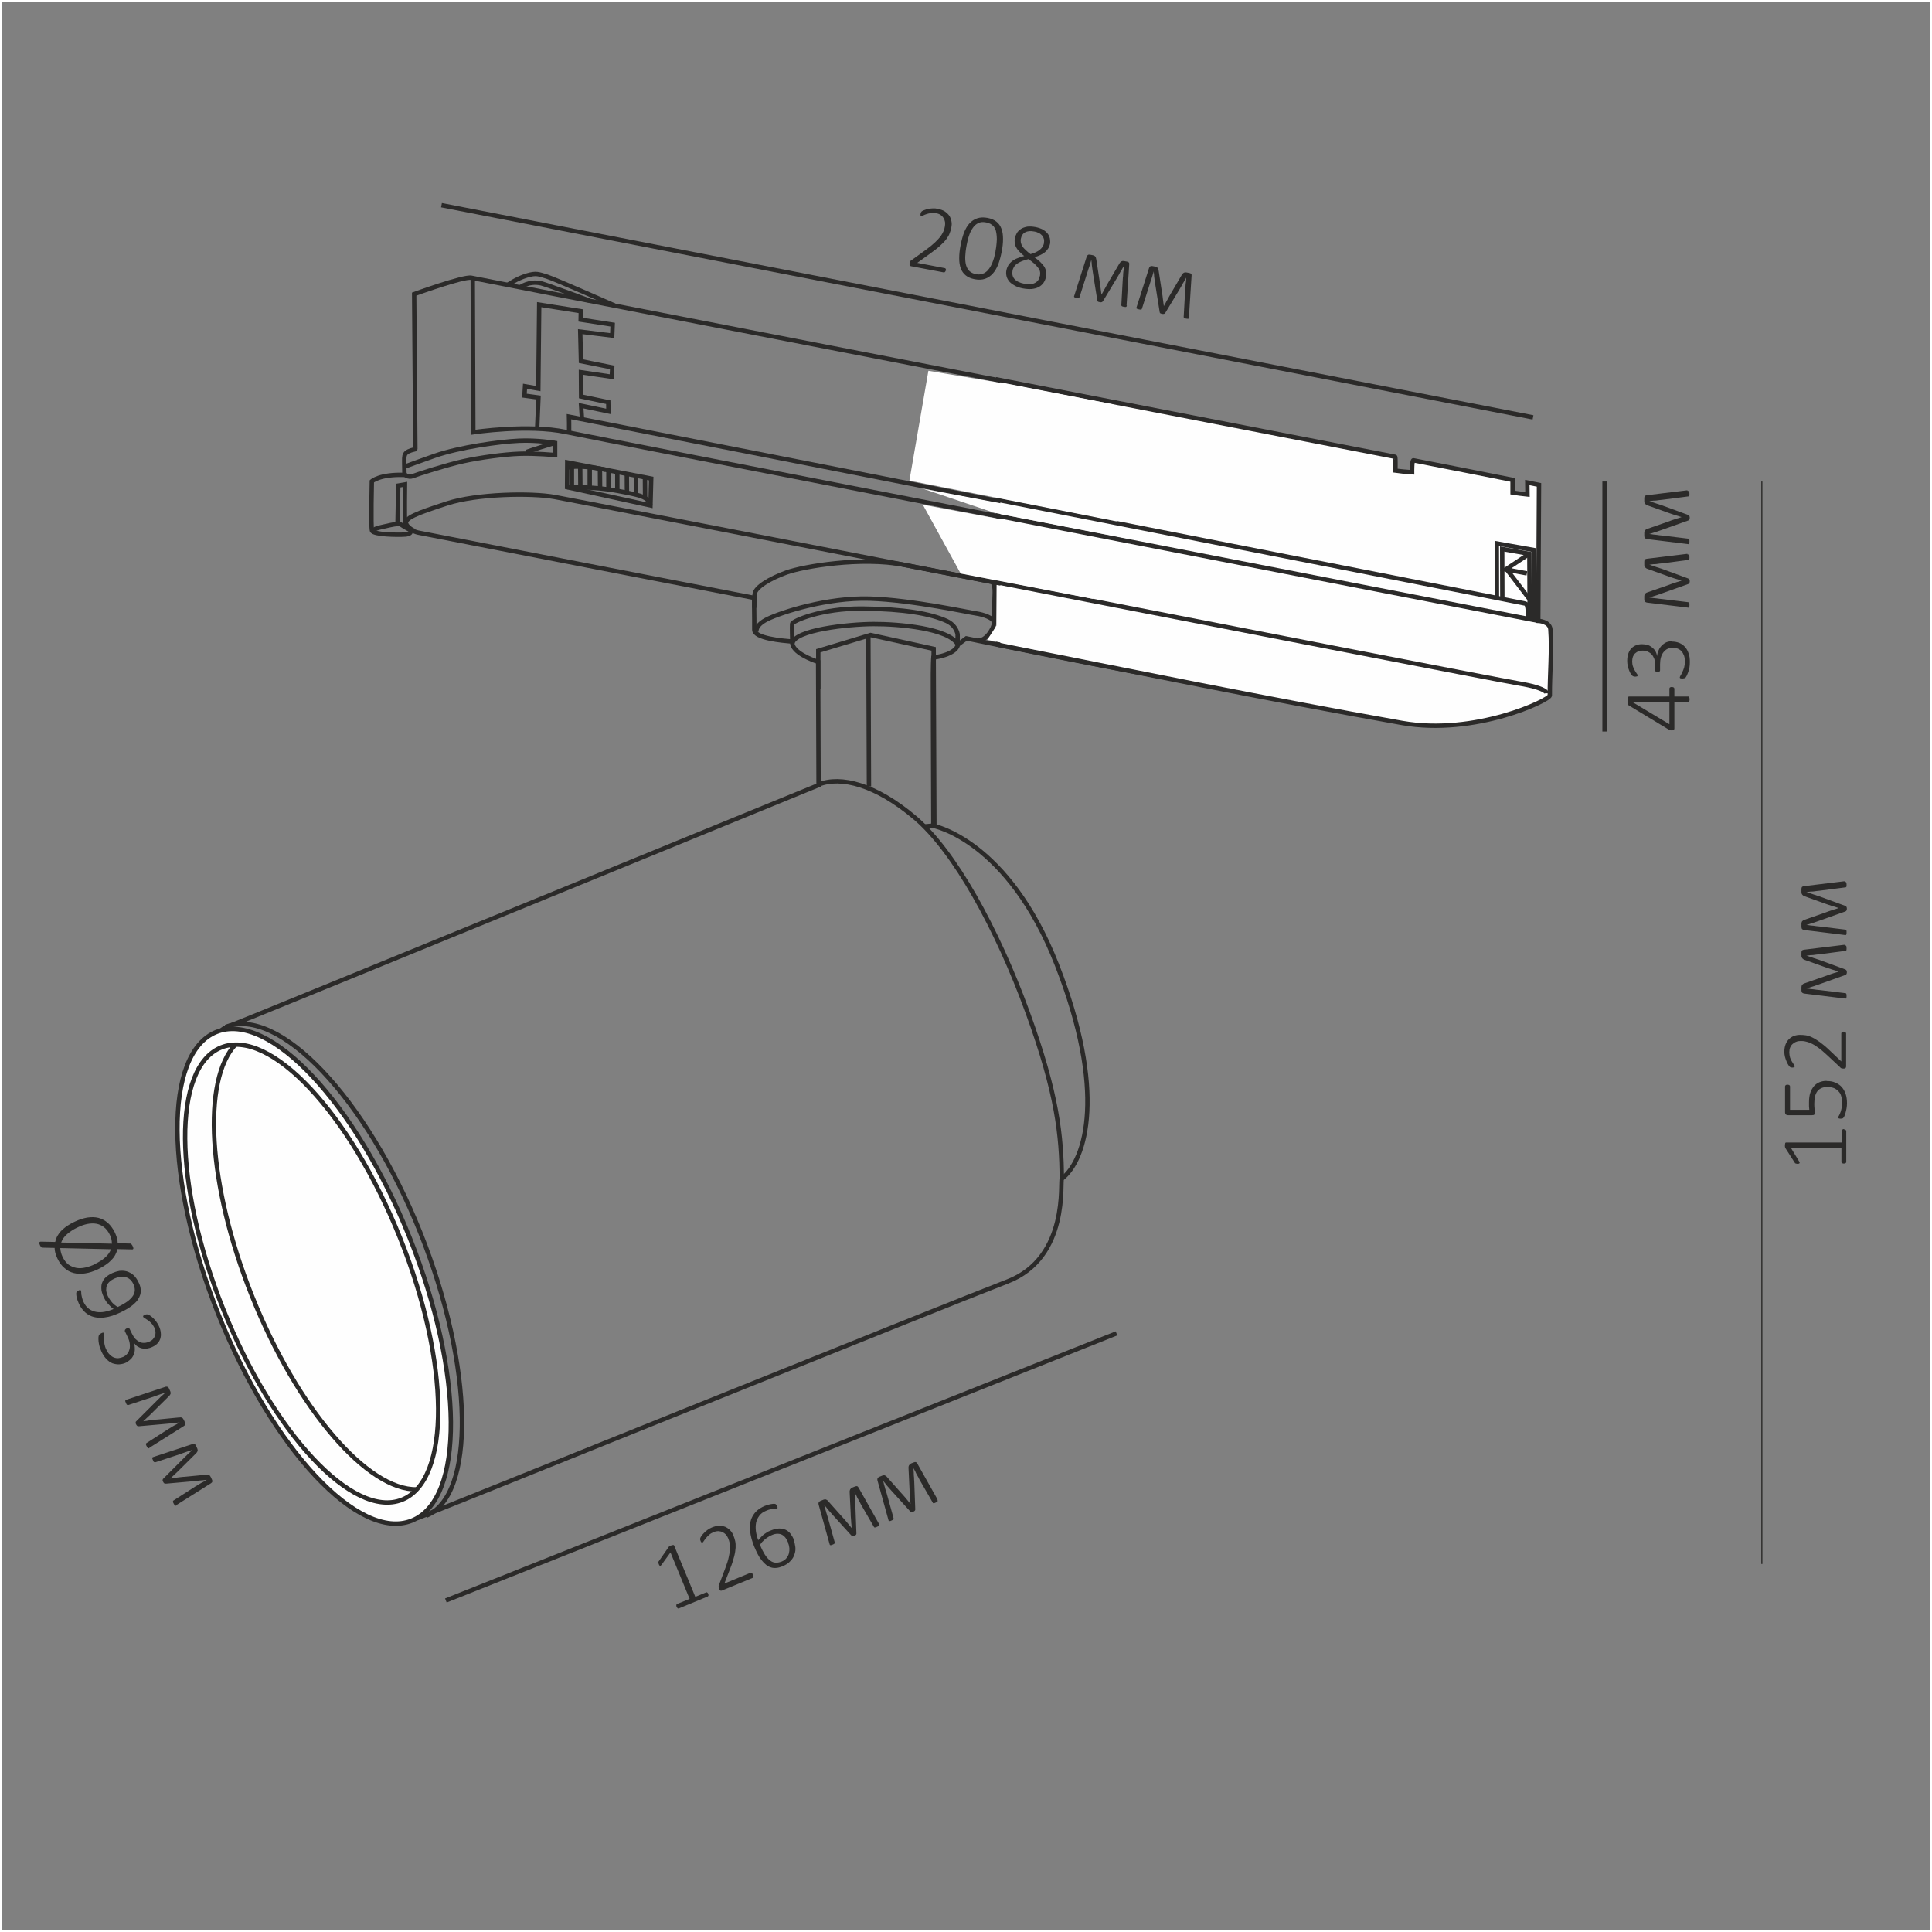 <?xml version="1.0" encoding="UTF-8"?>
<!DOCTYPE svg PUBLIC "-//W3C//DTD SVG 1.1//EN" "http://www.w3.org/Graphics/SVG/1.1/DTD/svg11.dtd">
<!-- Creator: CorelDRAW X6 -->
<svg xmlns="http://www.w3.org/2000/svg" xml:space="preserve" width="132.292mm" height="132.292mm" version="1.1" style="shape-rendering:geometricPrecision; text-rendering:geometricPrecision; image-rendering:optimizeQuality; fill-rule:evenodd; clip-rule:evenodd"
viewBox="0 0 13229 13229"
 xmlns:xlink="http://www.w3.org/1999/xlink">
 <rect x="0" y="0" width="13229" height="13229" fill="#808080" stroke="none"/>
 <defs>
  <style type="text/css">
   <![CDATA[
    .str2 {stroke:#2B2A29;stroke-width:7.62}
    .str0 {stroke:white;stroke-width:23.81}
    .str1 {stroke:#2B2A29;stroke-width:30}
    .fil0 {fill:none}
    .fil1 {fill:none;fill-rule:nonzero}
    .fil3 {fill:#FEFEFE}
    .fil2 {fill:#2B2A29;fill-rule:nonzero}
   ]]>
  </style>
 </defs>
 <g id="Слой_x0020_1">
  <rect class="fil0 str0" width="13229" height="13229"/>
  <line class="fil1 str1" x1="3023" y1="1405" x2="10497" y2= "2858" />
  <path class="fil2" d="M6476 1850c0,3 -1,5 -2,7 -1,2 -2,4 -4,5 -1,2 -3,3 -4,3 -1,0 -3,1 -5,0l-222 -42c-2,0 -4,-1 -5,-2 -2,-1 -3,-2 -4,-3 -1,-2 -1,-4 -2,-6 0,-2 0,-5 0,-8 1,-3 1,-5 2,-8 0,-2 1,-4 2,-5 0,-2 2,-3 3,-5 2,-2 3,-3 6,-4l101 -73c25,-18 45,-35 61,-50 16,-15 28,-29 38,-41 9,-13 15,-25 20,-36 5,-11 7,-22 9,-32 2,-10 2,-20 1,-30 -2,-10 -5,-19 -10,-27 -5,-8 -11,-15 -20,-21 -8,-6 -19,-10 -31,-12 -13,-2 -25,-3 -36,-1 -12,2 -22,4 -30,7 -9,3 -16,6 -22,9 -6,3 -10,4 -13,4 -1,0 -2,-1 -4,-2 -1,-1 -2,-2 -2,-3 0,-1 -1,-3 0,-5 0,-3 0,-5 1,-7 0,-3 1,-5 2,-6 0,-2 1,-3 2,-4 1,-1 2,-2 3,-4 1,-1 3,-3 6,-4 3,-2 8,-4 14,-6 7,-3 14,-5 24,-7 9,-2 20,-4 31,-4 12,-1 23,0 35,3 19,4 35,9 49,18 13,9 23,19 31,30 7,12 12,24 14,38 3,13 2,27 -1,42 -2,13 -6,26 -11,38 -4,13 -12,26 -22,40 -10,14 -24,29 -42,45 -17,16 -40,34 -68,54l-90 65 188 36c2,0 3,1 4,2 2,1 3,2 3,4 1,2 1,4 2,6 0,2 0,5 -1,7zm382 -123c-6,31 -14,59 -23,84 -10,24 -22,46 -37,62 -15,17 -33,29 -53,36 -20,7 -44,8 -71,3 -25,-5 -45,-13 -61,-26 -15,-12 -27,-28 -34,-48 -8,-20 -11,-43 -11,-70 0,-27 3,-57 10,-92 6,-31 14,-59 23,-84 10,-24 22,-46 37,-62 15,-16 32,-28 53,-35 21,-7 44,-8 71,-3 25,5 45,13 61,26 15,12 27,28 34,48 8,20 11,43 11,71 0,27 -3,57 -10,92zm-42 -5c4,-21 7,-40 8,-57 2,-17 2,-33 1,-47 -1,-14 -3,-26 -6,-38 -3,-11 -8,-20 -14,-28 -7,-8 -14,-14 -23,-19 -9,-5 -19,-8 -30,-10 -21,-4 -39,-3 -54,5 -15,7 -27,18 -37,33 -11,15 -19,32 -26,53 -7,20 -12,42 -16,64 -6,31 -9,58 -10,82 0,24 2,44 7,59 5,16 13,29 24,39 11,9 25,16 42,19 14,3 26,3 38,0 11,-3 22,-7 30,-14 9,-6 17,-15 24,-25 7,-10 13,-21 19,-34 5,-13 10,-26 14,-40 3,-14 7,-29 10,-44zm347 170c-3,17 -9,32 -18,45 -9,12 -20,22 -34,29 -13,7 -29,11 -47,13 -18,1 -38,0 -59,-4 -20,-4 -38,-9 -53,-17 -15,-8 -28,-17 -38,-27 -10,-11 -17,-23 -21,-36 -4,-14 -5,-29 -2,-44 3,-14 8,-26 14,-36 7,-10 15,-19 25,-27 11,-8 23,-15 37,-20 14,-5 29,-11 46,-15 -12,-10 -23,-19 -32,-29 -9,-9 -17,-19 -22,-29 -6,-10 -9,-21 -11,-31 -1,-10 -1,-21 1,-32 3,-14 8,-26 14,-37 7,-11 17,-20 29,-28 11,-7 26,-12 42,-15 17,-2 35,-1 57,3 20,4 36,10 50,17 13,8 24,17 32,27 8,10 13,22 16,34 2,12 3,24 1,36 -2,11 -6,22 -12,31 -6,10 -13,18 -22,26 -9,8 -20,14 -32,20 -12,6 -26,11 -41,15 15,11 28,22 39,32 11,10 20,21 27,31 7,10 11,21 13,32 3,11 2,23 0,35zm-15 -228c2,-10 2,-19 0,-27 -2,-8 -6,-17 -12,-24 -6,-6 -13,-13 -22,-17 -9,-5 -20,-9 -33,-11 -25,-5 -46,-3 -62,6 -16,9 -25,24 -29,44 -2,9 -1,18 0,26 2,8 5,17 11,26 5,8 12,16 22,25 9,9 20,18 33,28 27,-7 48,-17 64,-30 16,-13 25,-28 29,-46zm-27 225c2,-10 2,-21 0,-30 -2,-9 -7,-19 -14,-27 -7,-9 -15,-18 -26,-28 -11,-10 -24,-19 -39,-30 -16,4 -31,9 -44,14 -13,5 -24,11 -33,17 -9,6 -16,13 -21,21 -5,8 -9,17 -11,28 -4,22 0,42 14,57 13,15 36,26 67,32 31,6 55,4 73,-6 18,-9 29,-25 33,-47zm595 203c-1,5 -2,8 -5,9 -2,2 -7,1 -15,0 -4,-1 -6,-1 -9,-2 -2,-1 -4,-2 -6,-3 -1,-1 -2,-2 -2,-3 0,-1 -1,-2 -1,-3l10 -179c0,-6 1,-13 2,-20 0,-7 1,-14 1,-21 1,-7 1,-14 3,-21 1,-7 1,-14 1,-21l1 -7c-4,6 -7,12 -11,18 -3,7 -7,13 -11,19 -4,7 -8,13 -11,20 -4,7 -8,13 -11,19l-99 164c-1,2 -3,4 -4,5 -2,1 -2,2 -5,3 -1,0 -3,1 -6,1 -2,0 -5,0 -8,-1 -3,-1 -6,-1 -8,-2 -2,0 -4,-1 -5,-3 -1,-1 -2,-2 -3,-4 0,-2 -1,-4 -1,-7l-30 -188c-1,-7 -2,-14 -3,-21 -1,-8 -2,-15 -3,-22 -1,-8 -2,-15 -2,-23 -1,-8 -2,-15 -2,-21l-2 7c-2,6 -4,13 -6,20 -2,7 -4,13 -6,20 -2,7 -5,13 -7,20 -2,7 -4,13 -6,19l-53 167c-1,3 -2,4 -2,6 -1,1 -2,2 -5,3 -2,1 -4,1 -6,1 -3,0 -6,-1 -10,-2 -5,-1 -7,-1 -10,-2 -2,-1 -4,-2 -5,-3 -1,-2 -1,-3 -1,-4 0,-1 1,-3 2,-6l85 -267c2,-5 5,-9 8,-11 4,-3 9,-3 15,-2l16 3c5,1 9,2 12,4 3,1 6,3 8,6 2,2 3,5 4,8 1,4 2,8 3,13l22 144c1,8 3,17 4,25 1,8 2,17 3,25 1,8 2,16 3,23 1,8 2,15 3,22l1 0c3,-6 7,-14 11,-20 3,-7 8,-15 12,-22 4,-7 8,-15 12,-22 4,-7 8,-14 12,-21l74 -126c2,-4 5,-7 7,-10 3,-3 5,-4 7,-6 3,-1 6,-2 9,-3 3,0 7,0 12,1l16 3c7,1 11,3 14,6 3,3 4,8 3,14l-18 280zm427 81c-1,5 -2,8 -5,9 -2,2 -7,1 -15,0 -4,-1 -6,-1 -9,-2 -3,-1 -4,-2 -6,-3 -1,-1 -2,-2 -2,-3 -1,-1 -1,-2 -1,-4l10 -179c0,-6 1,-13 2,-20 0,-7 1,-14 1,-21 1,-7 1,-14 3,-21 1,-7 1,-14 1,-21l1 -7c-4,6 -7,12 -11,18 -3,7 -7,13 -11,19 -4,7 -8,13 -11,20 -4,7 -8,13 -11,19l-99 164c-1,2 -3,4 -4,5 -2,1 -2,2 -5,3 -1,0 -3,1 -6,1 -2,0 -5,0 -8,-1 -3,-1 -6,-1 -8,-2 -2,0 -4,-1 -5,-3 -1,-1 -2,-3 -3,-4 0,-2 -1,-4 -1,-7l-30 -188c-1,-7 -2,-14 -3,-21 -1,-8 -2,-15 -3,-22 -1,-8 -2,-15 -2,-23 -1,-8 -2,-15 -2,-21l-2 7c-2,6 -4,13 -6,20 -2,7 -4,13 -6,20 -2,7 -5,13 -7,20 -2,7 -4,13 -6,19l-53 167c-1,3 -2,4 -2,6 -1,1 -2,2 -5,2 -2,1 -4,1 -6,1 -3,-1 -6,-1 -10,-2 -5,-1 -7,-1 -10,-3 -2,-1 -4,-2 -5,-3 -1,-2 -1,-3 -1,-4 0,-1 1,-3 2,-6l85 -267c2,-5 5,-9 8,-11 4,-3 9,-3 15,-2l16 3c5,1 9,2 12,4 3,1 6,3 8,6 2,2 3,5 4,8 1,4 2,8 3,13l22 144c1,8 3,17 4,25 1,8 2,17 3,25 1,8 2,16 3,23 1,8 2,15 3,22l1 0c3,-6 7,-14 11,-20 3,-7 8,-15 12,-22 4,-7 8,-15 12,-22 4,-7 8,-14 12,-21l74 -126c2,-4 5,-7 7,-10 3,-3 5,-4 7,-6 3,-1 6,-2 9,-3 3,0 7,0 12,1l16 3c7,1 11,3 14,6 3,3 4,7 3,14l-18 280z"/>
  <path class="fil1 str1" d="M2844 3072l-8 -1058c0,0 340,-124 392,-112 38,9 3080,599 4697,913 4,2 2,95 2,95 10,2 96,10 114,11 0,0 -1,-84 9,-82 289,56 528,104 679,134 0,0 0,87 0,87 10,2 82,11 102,13 0,0 -1,-82 -1,-82 52,10 80,16 80,16l-5 931c0,0 79,4 83,59 11,141 -5,307 -4,452 0,32 -511,277 -1013,188 -501,-89 -1354,-266 -1354,-266l-58 43c0,0 -2,64 -168,89 0,0 -4,41 -3,219 1,178 3,933 3,933 0,0 511,95 847,954 336,859 203,1330 33,1462 -15,13 54,540 -373,704 -427,164 -3874,1557 -4032,1617 -158,60 -78,-625 -350,-1483 -272,-858 -1227,-1771 -971,-1873 261,-104 4060,-1660 4060,-1660l-3 -844c0,0 -142,-44 -172,-109 -4,-10 -6,-20 -5,-30 -68,-6 -260,-22 -260,-81 0,-36 0,-110 -1,-161 0,-3 0,-7 0,-10 0,-27 0,-47 0,-47 0,0 -2264,-439 -2300,-447 -36,-8 -52,-24 -52,-24 0,0 17,33 -37,37 -53,4 -220,1 -228,-27 -8,-28 -1,-337 -1,-337 0,0 53,-50 224,-44 0,0 -2,-26 -2,-75 0,-65 -7,-81 75,-101z"/>
  <path class="fil1 str1" d="M3237 1901l4 1059c0,0 372,-57 634,-2 262,55 5030,979 5030,979"/>
  <path class="fil1 str1" d="M3897 2960c1,-27 -1,-107 -1,-107 0,0 4899,962 4921,967 22,6 16,91 16,91l-2 11"/>
  <path class="fil1 str1" d="M2769 3196c0,0 138,-51 208,-75 170,-59 443,-97 576,-103 124,-6 248,15 248,15l0 83c0,0 -136,-13 -244,-9 -109,4 -270,26 -384,51 -113,25 -314,89 -346,102 -33,13 -56,-12 -56,-12"/>
  <path class="fil1 str1" d="M3801 3032c-167,51 -197,63 -197,63"/>
  <path class="fil1 str1" d="M2572 3644c-24,-14 -13,-23 45,-36 40,-9 80,-19 105,-20 11,-1 19,0 24,4 16,12 70,41 70,41"/>
  <path class="fil1 str1" d="M2734 3588l-12 0 5 -263 46 -8c0,0 -3,240 1,258 4,18 37,52 64,60"/>
  <path class="fil1 str1" d="M8964 4434c0,0 -2,-36 -190,-67 -188,-31 -4815,-935 -4976,-964 -161,-29 -535,-22 -737,44 -202,66 -303,101 -277,146"/>
  <path class="fil1 str1" d="M5165 4162c0,-63 1,-87 3,-97 6,-44 101,-103 217,-145 117,-42 512,-109 804,-53 292,57 568,110 597,116 29,6 26,66 24,111 -2,46 -3,137 -3,170 0,34 -56,131 -113,120"/>
  <path class="fil1 str1" d="M5181 4330c0,0 -19,-46 76,-92 95,-46 408,-148 699,-139 291,9 690,97 731,102 42,6 119,29 120,64"/>
  <path class="fil1 str1" d="M5425 4389c0,0 -3,-100 -1,-118 2,-18 199,-107 483,-104 284,3 462,34 575,85 48,22 69,61 75,90 0,0 1,69 1,69"/>
  <path class="fil1 str1" d="M6558 4412c-62,-110 -404,-140 -578,-139 -174,1 -539,40 -554,132"/>
  <polyline class="fil1 str1" points="5603,4720 5603,4456 5961,4348 6393,4443 6398,5653 "/>
  <line class="fil1 str1" x1="5950" y1="5385" x2="5946" y2= "4348" />
  <path class="fil1 str1" d="M5605 5372c152,-61 391,-1 661,228 270,229 561,759 769,1328 208,570 232,851 236,1140"/>
  <line class="fil1 str1" x1="6330" y1="5659" x2="6390" y2= "5653" />
  <polyline class="fil1 str1" points="3678,2936 3687,2722 3591,2709 3595,2645 3686,2661 3692,2086 3977,2131 3976,2189 4195,2223 4192,2298 3973,2271 3978,2473 4192,2516 4189,2580 3978,2549 3979,2715 4165,2754 4166,2817 3979,2778 3985,2870 "/>
  <path class="fil1 str1" d="M3478 1950c0,0 61,-43 128,-63 67,-20 81,-10 139,7 57,18 463,198 463,198"/>
  <path class="fil1 str1" d="M4038 2059c0,0 -297,-111 -333,-119 -36,-8 -85,-9 -143,26"/>
  <polygon class="fil1 str1" points="3883,3336 3884,3166 4459,3277 4454,3461 "/>
  <line class="fil1 str1" x1="3916" y1="3195" x2="3916" y2= "3324" />
  <line class="fil1 str1" x1="3973" y1="3199" x2="3974" y2= "3329" />
  <line class="fil1 str1" x1="4038" y1="3206" x2="4038" y2= "3336" />
  <line class="fil1 str1" x1="4108" y1="3214" x2="4109" y2= "3344" />
  <line class="fil1 str1" x1="4166" y1="3221" x2="4166" y2= "3351" />
  <line class="fil1 str1" x1="4227" y1="3231" x2="4227" y2= "3361" />
  <line class="fil1 str1" x1="4292" y1="3245" x2="4293" y2= "3375" />
  <line class="fil1 str1" x1="4355" y1="3260" x2="4355" y2= "3390" />
  <line class="fil1 str1" x1="4416" y1="3277" x2="4417" y2= "3407" />
  <path class="fil1 str1" d="M3883 3336c0,0 189,-5 345,25 156,30 211,38 226,100"/>
  <path class="fil1 str1" d="M3884 3203c0,0 64,-25 263,13"/>
  <polyline class="fil1 str1" points="8622,3781 8621,3408 8874,3452 8876,3933 "/>
  <polyline class="fil1 str1" points="8659,3778 8658,3445 8844,3478 8846,3925 "/>
  <polyline class="fil1 str1" points="8827,3613 8682,3586 8844,3478 "/>
  <line class="fil1 str1" x1="8846" y1="3789" x2="8691" y2= "3587" />
  <path class="fil3 str1" d="M2806 8477c369,924 376,1790 14,1935 -362,145 -954,-487 -1324,-1411 -369,-924 -376,-1790 -14,-1935 362,-145 954,487 1324,1411z"/>
  <path class="fil0 str1" d="M2740 8478c342,855 348,1657 13,1791 -335,134 -883,-451 -1225,-1306 -342,-855 -348,-1657 -13,-1791 335,-134 883,451 1225,1306z"/>
  <path class="fil0 str1" d="M1545 7032c362,-145 964,485 1333,1408 369,924 378,1804 39,1939"/>
  <path class="fil0 str1" d="M2855 10198c-337,8 -819,-547 -1130,-1325 -304,-760 -342,-1479 -112,-1722"/>
  <path class="fil3 str1" d="M6835 2600c919,179 1971,383 2718,528 4,2 2,95 2,95 10,2 96,10 114,11 0,0 -1,-84 9,-82 289,56 528,104 679,134 0,0 0,87 0,87 10,2 82,11 102,13 0,0 -1,-82 -1,-82 52,10 80,16 80,16l-5 931c0,0 79,4 83,59 11,141 -5,307 -4,452 0,32 -511,277 -1013,188 -922,-164 -1843,-352 -2764,-535 -1,-49 -1,-1383 0,-1814z"/>
  <path class="fil0 str1" d="M6842 3534c1493,291 3690,717 3690,717"/>
  <path class="fil0 str1" d="M6840 3424c1453,285 3591,705 3605,709 22,6 16,91 16,91l-2 11"/>
  <path class="fil0 str1" d="M10592 4747c0,0 -2,-36 -190,-67 -123,-20 -2147,-414 -3576,-693"/>
  <polyline class="fil0 str1" points="10250,4095 10249,3721 10502,3766 10503,4246 "/>
  <polyline class="fil0 str1" points="10287,4092 10286,3759 10472,3792 10474,4239 "/>
  <polyline class="fil0 str1" points="10455,3926 10310,3899 10472,3792 "/>
  <line class="fil0 str1" x1="10473" y1="4103" x2="10319" y2= "3901" />
  <line class="fil0 str1" x1="10987" y1="3297" x2="10987" y2= "5009" />
  <path class="fil2" d="M11447 4704c5,0 9,1 13,3 3,2 5,5 5,9l0 53 95 0c1,0 3,0 4,1 1,1 2,2 2,3 1,2 1,4 2,6 1,3 1,6 1,10 0,3 0,7 -1,9 -1,3 -1,5 -2,6 0,1 -1,3 -2,3 -1,1 -3,1 -4,1l-95 0 0 180c0,2 0,3 -1,5 -1,1 -2,3 -3,4 -1,1 -3,2 -5,3 -3,1 -5,1 -9,1 -3,0 -5,0 -7,-1 -2,0 -4,0 -6,-1 -2,-1 -4,-1 -6,-3 -1,-1 -4,-2 -6,-3l-268 -162c-2,-1 -3,-3 -5,-4 -1,-2 -2,-4 -3,-6 -1,-3 -1,-6 -1,-9 -1,-3 -1,-7 -1,-12 0,-5 0,-9 1,-13 1,-4 1,-7 2,-10 1,-3 1,-5 3,-6 1,-1 3,-2 5,-2l276 0 0 -53c0,-4 1,-7 4,-9 3,-2 7,-3 13,-3zm-266 104l0 1 250 150 0 -150 -250 0zm267 -415c18,0 34,3 50,9 15,6 28,15 39,27 11,12 19,26 25,44 7,17 9,38 9,60 0,14 -1,27 -3,39 -3,12 -5,23 -9,32 -3,9 -7,17 -10,24 -4,6 -6,10 -7,11 -1,1 -3,3 -4,3 -1,1 -3,1 -5,2 -1,1 -3,1 -6,1 -3,1 -5,1 -9,1 -6,0 -11,-1 -13,-2 -2,-1 -3,-3 -3,-6 0,-2 2,-6 5,-12 4,-6 8,-13 12,-23 5,-9 9,-21 13,-33 3,-12 5,-26 5,-41 0,-15 -2,-29 -6,-40 -5,-12 -10,-22 -17,-30 -8,-8 -17,-14 -27,-18 -11,-4 -22,-6 -34,-6 -13,0 -24,3 -35,8 -11,5 -19,13 -27,22 -8,10 -14,22 -18,36 -4,14 -6,30 -6,47l0 42c0,1 -1,3 -1,4 -1,1 -1,3 -3,4 -1,1 -3,2 -5,3 -2,1 -5,1 -8,1 -3,0 -5,-1 -7,-1 -2,-1 -4,-1 -5,-2 -1,-1 -3,-3 -3,-4 -1,-1 -1,-3 -1,-5l0 -36c0,-15 -2,-28 -6,-41 -5,-12 -10,-23 -18,-31 -7,-9 -17,-15 -27,-20 -11,-5 -23,-7 -36,-7 -10,0 -19,1 -28,5 -9,3 -16,8 -23,14 -7,6 -11,14 -15,23 -3,9 -5,21 -5,32 0,13 2,25 6,36 4,11 8,20 13,28 5,8 9,15 13,20 4,5 6,9 6,11 0,1 0,3 -1,4 -1,1 -1,2 -3,3 -1,1 -3,1 -5,1 -2,1 -5,1 -9,1 -3,0 -5,0 -7,-1 -2,0 -3,-1 -5,-1 -1,-1 -3,-1 -4,-2 -1,-1 -3,-2 -5,-4 -2,-2 -5,-6 -9,-12 -4,-6 -8,-14 -11,-23 -4,-9 -7,-19 -9,-30 -3,-11 -4,-23 -4,-36 0,-19 3,-36 8,-50 5,-14 12,-26 21,-35 9,-9 20,-16 32,-21 13,-5 26,-7 40,-7 13,0 26,2 38,5 11,3 21,9 30,16 9,7 17,15 23,25 6,10 10,21 12,34l1 0c1,-15 5,-28 11,-40 5,-13 13,-23 22,-32 9,-9 19,-16 30,-21 12,-5 25,-7 38,-7zm107 -597c5,0 8,1 10,3 2,2 3,7 3,15 0,4 0,7 0,9 -1,3 -1,5 -1,7 -1,1 -1,2 -3,3 -1,1 -2,1 -3,1l-178 23c-6,1 -13,1 -20,2 -7,1 -14,2 -21,3 -7,1 -14,1 -21,1 -7,1 -14,2 -21,3l-7 0c7,3 13,5 20,7 7,2 15,5 21,7 7,3 15,5 22,7 7,3 14,5 21,7l180 66c2,1 4,2 6,3 1,1 3,2 4,4 1,1 1,3 2,5 1,2 1,5 1,8 0,3 0,6 -1,8 0,2 -1,4 -2,5 -1,1 -2,3 -3,4 -2,1 -4,2 -7,3l-180 64c-7,2 -13,5 -20,7 -7,3 -15,5 -21,7 -7,2 -15,5 -22,7 -7,3 -14,5 -21,6l7 1c7,1 13,1 21,3 7,1 14,1 21,2 7,1 14,2 21,3 7,1 14,1 20,2l174 21c3,1 5,1 6,1 1,1 3,2 3,4 1,1 1,3 2,6 0,3 0,6 0,10 0,5 0,7 -1,10 -1,3 -1,4 -2,5 -1,1 -3,2 -4,2 -1,0 -3,0 -6,-1l-278 -34c-5,-1 -10,-3 -13,-6 -3,-3 -5,-8 -5,-15l0 -17c0,-5 0,-9 1,-13 1,-3 2,-7 4,-9 2,-2 4,-4 7,-6 3,-2 7,-3 12,-5l138 -48c8,-3 16,-6 24,-9 8,-3 16,-5 24,-8 8,-3 15,-5 23,-7 7,-2 15,-5 21,-7l0 -1c-7,-2 -15,-4 -22,-7 -8,-2 -16,-5 -24,-7 -8,-3 -16,-5 -24,-8 -8,-3 -15,-5 -23,-8l-137 -49c-4,-1 -8,-3 -11,-5 -3,-2 -5,-4 -7,-6 -2,-3 -3,-5 -5,-9 -1,-3 -1,-7 -1,-12l0 -17c0,-7 1,-11 3,-15 3,-3 7,-5 13,-6l279 -34zm0 -435c5,0 8,1 10,3 2,2 3,7 3,15 0,4 0,7 0,9 -1,3 -1,5 -1,7 -1,1 -1,2 -3,3 -1,1 -2,1 -3,1l-178 23c-6,1 -13,1 -20,2 -7,1 -14,2 -21,3 -7,1 -14,1 -21,1 -7,1 -14,2 -21,3l-7 0c7,3 13,5 20,7 7,2 15,5 21,7 7,3 15,5 22,7 7,3 14,5 21,7l180 66c2,1 4,2 6,3 1,1 3,2 4,4 1,1 1,3 2,5 1,2 1,5 1,8 0,3 0,6 -1,8 0,2 -1,4 -2,5 -1,1 -2,3 -3,4 -2,1 -4,2 -7,3l-180 64c-7,2 -13,5 -20,7 -7,3 -15,5 -21,7 -7,2 -15,5 -22,7 -7,3 -14,5 -21,6l7 1c7,1 13,1 21,3 7,1 14,1 21,2 7,1 14,2 21,3 7,1 14,1 20,2l174 21c3,1 5,1 6,1 1,1 3,2 3,4 1,1 1,3 2,6 0,3 0,6 0,10 0,5 0,7 -1,10 -1,3 -1,4 -2,5 -1,1 -3,2 -4,2 -1,0 -3,0 -6,-1l-278 -34c-5,-1 -10,-3 -13,-6 -3,-3 -5,-8 -5,-15l0 -17c0,-5 0,-9 1,-13 1,-3 2,-7 4,-9 2,-2 4,-4 7,-6 3,-2 7,-3 12,-5l138 -48c8,-3 16,-6 24,-9 8,-3 16,-5 24,-8 8,-3 15,-5 23,-7 7,-2 15,-5 21,-7l0 -1c-7,-2 -15,-4 -22,-7 -8,-2 -16,-5 -24,-7 -8,-3 -16,-5 -24,-8 -8,-3 -15,-5 -23,-8l-137 -49c-4,-1 -8,-3 -11,-5 -3,-2 -5,-4 -7,-6 -2,-3 -3,-5 -5,-9 -1,-3 -1,-7 -1,-12l0 -17c0,-7 1,-11 3,-15 3,-3 7,-5 13,-6l279 -34z"/>
  <line class="fil1 str2" x1="12064" y1="3297" x2="12064" y2= "10709" />
  <path class="fil2" d="M12625 7733c3,0 6,0 8,1 2,1 4,2 5,3 1,1 2,3 3,4 1,1 1,3 1,4l0 212c0,1 0,3 -1,3 -1,1 -2,3 -3,4 -1,1 -3,1 -5,2 -2,1 -5,1 -8,1 -3,0 -5,0 -7,-1 -3,-1 -4,-1 -5,-3 -2,-1 -3,-2 -3,-3 -1,-1 -1,-3 -1,-4l0 -93 -344 0 54 89c2,3 3,6 4,8 0,2 -1,4 -1,5 -1,1 -3,2 -5,3 -3,1 -5,1 -9,1 -3,0 -5,0 -7,-1 -2,0 -3,-1 -5,-1 -1,-1 -3,-1 -4,-2 -1,-1 -2,-3 -3,-4l-64 -100c-1,-1 -1,-1 -1,-3 -1,-1 -1,-2 -1,-4 0,-1 -1,-3 -1,-5 0,-2 0,-4 0,-6 0,-4 0,-7 1,-9 1,-3 1,-5 1,-7 1,-1 2,-3 3,-3 1,-1 3,-1 4,-1l380 0 0 -80c0,-2 0,-3 1,-5 1,-1 1,-3 3,-3 1,-1 3,-2 5,-3 2,-1 4,-1 7,-1zm-117 -331c23,0 42,3 59,11 17,7 32,17 44,30 12,14 21,30 27,48 6,19 9,39 9,62 0,13 -1,25 -3,36 -2,12 -5,23 -7,31 -3,9 -5,17 -8,23 -3,5 -5,9 -7,11 -1,1 -3,3 -3,3 -1,1 -3,1 -4,1 -1,1 -3,1 -5,1 -2,1 -5,1 -7,1 -3,0 -5,0 -7,-1 -2,0 -4,-1 -5,-1 -2,-1 -3,-2 -3,-3 -1,-1 -1,-3 -1,-4 0,-2 1,-5 4,-10 3,-5 6,-11 9,-19 4,-8 7,-18 9,-29 3,-12 5,-26 5,-42 0,-15 -2,-30 -6,-43 -3,-13 -9,-25 -18,-34 -8,-10 -19,-17 -31,-23 -13,-5 -28,-8 -46,-8 -15,0 -28,2 -40,7 -11,5 -21,12 -28,21 -8,10 -13,22 -17,37 -3,15 -5,32 -5,52 0,13 1,25 2,34 1,9 2,18 2,26 0,5 -1,9 -4,12 -3,3 -8,4 -16,4l-164 0c-6,0 -11,-2 -15,-5 -3,-3 -5,-7 -5,-13l0 -178c0,-2 0,-3 1,-5 1,-2 1,-3 3,-4 1,-1 3,-2 5,-3 2,-1 5,-1 7,-1 5,0 9,1 13,3 3,2 5,5 5,9l0 160 132 0c-1,-7 -1,-15 -2,-23 0,-9 0,-18 0,-30 0,-25 3,-46 9,-64 6,-18 15,-33 25,-45 11,-12 23,-21 38,-27 15,-6 30,-9 48,-9zm116 -337c3,0 5,0 7,1 2,1 4,1 5,3 2,1 3,2 4,3 1,1 1,3 1,5l0 226c0,2 -1,4 -1,5 -1,2 -1,3 -3,5 -1,1 -3,2 -6,3 -2,1 -5,1 -8,1 -3,0 -5,0 -8,-1 -2,0 -4,-1 -5,-1 -2,0 -3,-1 -5,-2 -2,-1 -3,-3 -5,-5l-91 -85c-23,-21 -42,-38 -60,-50 -18,-13 -34,-23 -48,-29 -15,-7 -27,-11 -39,-13 -11,-3 -23,-3 -33,-3 -10,0 -20,1 -29,5 -9,3 -18,9 -25,15 -7,6 -13,14 -17,24 -4,9 -6,21 -6,33 0,13 2,25 5,36 4,11 8,21 13,28 5,8 9,15 13,20 4,5 6,9 6,12 0,1 -1,3 -1,4 -1,1 -1,2 -3,3 -1,1 -3,1 -5,1 -3,1 -5,1 -7,1 -3,0 -5,0 -7,-1 -2,0 -3,0 -5,-1 -1,-1 -3,-1 -4,-2 -1,-1 -3,-2 -5,-5 -3,-3 -5,-7 -9,-13 -4,-6 -8,-13 -11,-23 -4,-9 -7,-19 -10,-30 -3,-11 -4,-23 -4,-34 0,-19 3,-36 9,-51 6,-15 14,-27 24,-36 10,-9 21,-17 34,-21 13,-5 27,-7 41,-7 13,0 27,1 40,3 13,2 28,7 44,15 15,7 32,18 52,32 19,14 41,32 66,56l80 76 0 -191c0,-2 0,-3 1,-5 1,-2 1,-3 3,-4 1,-1 3,-2 5,-3 2,-1 5,-1 7,-1zm7 -592c5,0 8,1 10,3 2,2 3,7 3,15 0,4 0,7 0,9 -1,3 -1,5 -1,7 -1,1 -1,2 -3,3 -1,1 -2,1 -3,1l-178 23c-6,1 -13,1 -20,2 -7,1 -14,2 -21,3 -7,1 -14,1 -21,1 -7,1 -14,2 -21,3l-7 0c7,3 13,5 20,7 7,2 15,5 21,7 7,3 15,5 22,7 7,3 14,5 21,7l180 66c2,1 4,2 6,3 1,1 3,2 4,4 1,1 1,3 2,5 1,2 1,5 1,8 0,3 0,6 -1,8 0,2 -1,4 -2,5 -1,1 -2,3 -3,4 -2,1 -4,2 -7,3l-180 64c-7,2 -13,5 -20,7 -7,3 -15,5 -21,7 -7,2 -15,5 -22,7 -7,3 -14,5 -21,6l7 1c7,1 13,1 21,3 7,1 14,1 21,2 7,1 14,2 21,3 7,1 14,1 20,2l174 21c3,1 5,1 6,1 1,1 3,2 3,4 1,1 1,3 2,6 0,3 0,6 0,10 0,5 0,7 -1,10 -1,3 -1,4 -2,5 -1,1 -3,2 -4,2 -1,0 -3,0 -6,-1l-278 -34c-5,-1 -10,-3 -13,-6 -3,-3 -5,-8 -5,-15l0 -17c0,-5 0,-9 1,-13 1,-3 2,-7 4,-9 2,-2 4,-4 7,-6 3,-2 7,-3 12,-5l138 -48c8,-3 16,-6 24,-9 8,-3 16,-5 24,-8 8,-3 15,-5 23,-7 7,-2 15,-5 21,-7l0 -1c-7,-2 -15,-4 -22,-7 -8,-2 -16,-5 -24,-7 -8,-3 -16,-5 -24,-8 -8,-3 -15,-5 -23,-8l-137 -49c-4,-1 -8,-3 -11,-5 -3,-2 -5,-4 -7,-6 -2,-3 -3,-5 -5,-9 -1,-3 -1,-7 -1,-12l0 -17c0,-7 1,-11 3,-15 3,-3 7,-5 13,-6l279 -34zm0 -435c5,0 8,1 10,3 2,2 3,7 3,15 0,4 0,7 0,9 -1,3 -1,5 -1,7 -1,1 -1,2 -3,3 -1,1 -2,1 -3,1l-178 23c-6,1 -13,1 -20,2 -7,1 -14,2 -21,3 -7,1 -14,1 -21,1 -7,1 -14,2 -21,3l-7 0c7,3 13,5 20,7 7,2 15,5 21,7 7,3 15,5 22,7 7,3 14,5 21,7l180 66c2,1 4,2 6,3 1,1 3,2 4,4 1,1 1,3 2,5 1,2 1,5 1,8 0,3 0,6 -1,8 0,2 -1,4 -2,5 -1,1 -2,3 -3,4 -2,1 -4,2 -7,3l-180 64c-7,2 -13,5 -20,7 -7,3 -15,5 -21,7 -7,2 -15,5 -22,7 -7,3 -14,5 -21,6l7 1c7,1 13,1 21,3 7,1 14,1 21,2 7,1 14,2 21,3 7,1 14,1 20,2l174 21c3,1 5,1 6,1 1,1 3,2 3,4 1,1 1,3 2,6 0,3 0,6 0,10 0,5 0,7 -1,10 -1,3 -1,4 -2,5 -1,1 -3,2 -4,2 -1,0 -3,0 -6,-1l-278 -34c-5,-1 -10,-3 -13,-6 -3,-3 -5,-8 -5,-15l0 -17c0,-5 0,-9 1,-13 1,-3 2,-7 4,-9 2,-2 4,-4 7,-6 3,-2 7,-3 12,-5l138 -48c8,-3 16,-6 24,-9 8,-3 16,-5 24,-8 8,-3 15,-5 23,-7 7,-2 15,-5 21,-7l0 -1c-7,-2 -15,-4 -22,-7 -8,-2 -16,-5 -24,-7 -8,-3 -16,-5 -24,-8 -8,-3 -15,-5 -23,-8l-137 -49c-4,-1 -8,-3 -11,-5 -3,-2 -5,-4 -7,-6 -2,-3 -3,-5 -5,-9 -1,-3 -1,-7 -1,-12l0 -17c0,-7 1,-11 3,-15 3,-3 7,-5 13,-6l279 -34z"/>
  <line class="fil1 str1" x1="3053" y1="10959" x2="7645" y2= "9130" />
  <path class="fil2" d="M4849 10912c1,3 2,6 2,8 0,2 0,4 0,6 -1,1 -2,3 -3,4 -1,1 -2,2 -3,2l-196 81c-1,1 -2,1 -3,1 -1,0 -3,-1 -5,-1 -1,-1 -2,-3 -4,-4 -1,-2 -3,-4 -4,-7 -1,-2 -2,-4 -2,-6 0,-3 0,-4 0,-6 0,-2 1,-3 2,-4 1,-2 2,-2 3,-3l86 -35 -131 -318 -61 84c-2,3 -4,5 -6,7 -2,1 -4,1 -5,1 -2,-1 -3,-2 -4,-4 -2,-2 -3,-5 -4,-8 -1,-2 -2,-5 -2,-7 -1,-2 -1,-3 -1,-5 0,-1 0,-3 0,-4 1,-1 2,-3 3,-4l68 -98c0,-1 1,-2 2,-2 1,-1 2,-1 3,-3 1,0 2,-2 4,-2 2,-1 4,-2 6,-2 4,-2 7,-3 9,-3 3,0 5,-1 7,-1 1,0 3,1 4,1 1,1 2,2 2,3l145 351 73 -30c2,-1 3,-1 5,-1 1,0 3,0 4,2 2,1 3,2 4,4 1,2 2,3 3,6zm307 -128c1,2 2,4 2,7 0,2 0,4 0,6 0,2 -1,4 -2,5 -1,1 -3,2 -4,3l-209 86c-2,1 -4,1 -5,1 -2,0 -4,0 -5,-1 -2,-1 -3,-2 -5,-5 -1,-2 -3,-4 -4,-7 -1,-3 -2,-5 -2,-8 -1,-2 -1,-4 -1,-5 -1,-2 0,-4 0,-6 0,-2 1,-4 2,-7l44 -117c11,-29 19,-54 23,-75 5,-21 8,-40 9,-55 1,-16 -1,-29 -3,-41 -2,-11 -6,-22 -10,-32 -4,-9 -9,-18 -15,-25 -7,-7 -15,-13 -23,-17 -8,-4 -18,-6 -29,-7 -10,0 -21,2 -33,7 -12,5 -23,11 -31,19 -9,8 -16,15 -22,23 -6,7 -10,14 -14,19 -3,6 -6,9 -9,10 -1,0 -3,0 -4,0 -1,0 -2,0 -3,-1 -1,-1 -2,-3 -3,-4 -2,-2 -2,-4 -3,-6 -1,-2 -2,-5 -2,-6 -1,-2 -1,-3 -1,-5 0,-1 0,-3 0,-4 0,-1 1,-4 2,-7 1,-3 4,-7 8,-13 4,-6 9,-12 16,-19 6,-7 15,-14 24,-21 9,-7 19,-12 30,-17 18,-7 35,-12 50,-12 16,0 30,3 43,8 12,6 23,13 33,24 10,10 17,22 22,35 5,12 9,25 12,38 3,13 4,29 3,46 -1,17 -4,37 -10,60 -6,23 -14,50 -27,82l-40 103 177 -73c2,-1 3,-1 5,-1 2,0 4,0 5,2 2,1 3,2 5,4 1,2 2,4 3,6zm278 -240c6,15 10,32 12,49 2,17 0,34 -6,50 -5,17 -14,32 -28,46 -13,15 -31,26 -54,36 -15,6 -29,10 -43,11 -13,1 -26,0 -37,-4 -12,-4 -23,-9 -33,-18 -10,-8 -20,-18 -30,-31 -10,-12 -19,-26 -27,-42 -8,-15 -16,-33 -24,-52 -7,-17 -13,-35 -18,-53 -5,-18 -8,-36 -10,-53 -2,-18 -2,-35 1,-52 2,-17 7,-32 15,-47 8,-15 18,-28 31,-40 14,-12 31,-23 52,-32 7,-3 15,-5 23,-8 8,-2 15,-4 22,-5 7,-1 13,-2 18,-2 5,0 9,0 10,1 2,1 3,1 4,2 1,1 2,2 3,3 1,1 2,2 3,3 1,2 2,4 2,6 1,2 2,4 3,6 1,2 1,3 1,5 1,1 0,3 -1,4 -1,1 -2,2 -4,2 -2,1 -5,1 -9,2 -4,0 -9,0 -15,1 -6,0 -14,2 -22,3 -8,2 -17,5 -28,10 -20,8 -35,19 -46,34 -11,15 -18,30 -22,48 -3,18 -4,37 -1,58 3,20 8,41 16,61 4,-5 9,-11 15,-17 5,-6 12,-12 18,-18 8,-6 15,-12 24,-17 8,-6 17,-10 28,-14 21,-9 41,-13 58,-14 17,0 31,3 45,9 13,6 24,16 33,27 9,12 17,26 23,41zm-37 19c-5,-12 -11,-23 -18,-33 -7,-9 -15,-16 -24,-21 -9,-5 -19,-7 -32,-7 -12,0 -25,3 -40,10 -8,3 -16,7 -24,13 -8,5 -15,10 -22,16 -6,5 -13,12 -19,18 -6,7 -10,13 -14,19 11,28 23,50 34,68 12,18 24,31 36,40 12,9 24,13 36,14 13,1 27,-2 41,-7 15,-6 26,-14 34,-24 8,-10 14,-21 17,-33 3,-12 4,-24 3,-36 -1,-12 -4,-24 -9,-35zm620 -127c2,4 2,8 1,10 -1,3 -5,5 -12,8 -4,2 -6,3 -9,4 -3,0 -5,1 -7,1 -1,0 -2,0 -3,-1 -1,0 -2,-1 -3,-3l-90 -156c-3,-5 -6,-11 -9,-18 -4,-6 -7,-12 -11,-19 -3,-6 -7,-12 -9,-19 -3,-6 -7,-12 -10,-18l-3 -7c0,7 1,14 1,21 1,7 1,15 1,22 0,8 1,16 2,23 0,8 0,15 1,22l7 191c0,2 0,4 0,6 -1,2 -1,3 -2,5 -1,1 -2,2 -4,4 -2,1 -4,2 -7,4 -3,1 -6,2 -8,2 -2,1 -4,1 -6,0 -2,0 -3,-1 -5,-2 -1,-2 -3,-3 -5,-5l-128 -141c-4,-5 -9,-10 -14,-16 -5,-6 -10,-12 -15,-17 -5,-6 -10,-12 -14,-18 -5,-6 -10,-11 -13,-17l2 7c2,6 4,13 5,20 2,7 4,13 6,20 2,7 3,14 6,21 2,7 4,13 6,19l47 169c0,3 1,5 1,6 0,1 -1,3 -2,5 -1,2 -3,2 -5,4 -2,1 -6,2 -9,4 -4,2 -7,3 -9,3 -3,0 -4,0 -6,0 -2,-1 -3,-2 -3,-3 -1,-1 -1,-3 -2,-6l-75 -270c-1,-5 -1,-10 1,-14 2,-4 6,-7 12,-10l15 -6c5,-2 9,-4 12,-4 3,-1 7,-1 10,0 3,1 5,2 8,4 3,2 6,5 9,9l97 109c5,6 12,12 17,19 6,6 11,13 16,19 5,6 11,12 15,18 5,6 10,12 14,17l1 0c-1,-7 -2,-15 -2,-23 -1,-8 -2,-16 -2,-25 -1,-8 -1,-17 -2,-25 -1,-8 -1,-16 -1,-24l-7 -145c0,-4 0,-9 0,-12 1,-4 2,-6 3,-9 2,-3 4,-5 6,-8 3,-2 6,-4 11,-6l15 -6c6,-3 11,-3 15,-3 4,1 7,4 11,10l138 245zm402 -166c2,4 2,8 1,10 -1,3 -5,5 -12,8 -4,2 -6,3 -9,4 -3,0 -5,1 -7,1 -1,0 -2,0 -3,-1 -1,0 -2,-1 -2,-3l-90 -156c-3,-5 -6,-11 -9,-18 -4,-6 -7,-12 -11,-19 -3,-7 -7,-12 -9,-19 -3,-7 -7,-12 -10,-18l-3 -7c0,7 1,14 1,21 1,7 1,15 1,22 0,8 1,16 2,23 0,8 0,15 1,22l7 191c0,2 0,4 0,7 -1,2 -1,3 -2,5 -1,1 -2,2 -4,4 -2,1 -4,2 -7,4 -3,1 -6,2 -8,2 -2,1 -4,1 -6,0 -1,0 -3,-1 -5,-2 -1,-2 -3,-3 -5,-5l-128 -141c-4,-5 -9,-10 -14,-16 -5,-6 -10,-12 -15,-17 -5,-6 -10,-12 -14,-18 -5,-6 -10,-11 -13,-17l2 7c2,6 4,13 5,20 2,7 4,13 6,20 2,7 3,14 6,21 2,7 4,13 6,19l47 169c0,3 1,5 1,6 0,2 -1,3 -2,5 -1,2 -3,3 -5,4 -2,1 -6,2 -9,4 -4,2 -7,3 -9,3 -3,0 -4,0 -6,0 -2,-1 -3,-2 -3,-3 -1,-1 -1,-3 -2,-6l-75 -270c-1,-5 -1,-10 1,-14 2,-4 6,-7 12,-10l15 -6c5,-2 9,-4 12,-4 3,-1 7,-1 10,0 3,1 5,2 8,4 3,2 6,5 9,9l97 109c5,6 12,12 17,19 6,6 11,13 16,19 5,6 11,12 15,18 5,6 10,12 14,17l1 0c-1,-7 -2,-15 -2,-23 -1,-8 -2,-16 -2,-25 -1,-8 -1,-17 -2,-25 -1,-8 -1,-16 -1,-24l-7 -145c0,-4 0,-9 0,-12 1,-4 2,-6 3,-9 2,-3 4,-5 6,-8 3,-2 6,-4 10,-6l15 -6c6,-3 11,-3 15,-3 4,1 7,4 11,10l138 245z"/>
  <path class="fil2" d="M671 8691c-30,14 -59,24 -87,28 -28,5 -54,4 -78,-2 -24,-6 -46,-17 -64,-34 -20,-16 -36,-39 -49,-66 -6,-13 -11,-26 -14,-37 -3,-12 -5,-24 -5,-35l-86 -2c-1,0 -2,0 -4,-2 -1,-1 -2,-2 -4,-4 -1,-1 -3,-4 -4,-6 -1,-2 -3,-5 -4,-9 -2,-4 -3,-7 -3,-10 -1,-3 -1,-4 1,-6 1,-1 2,-2 4,-3 2,-1 4,-1 7,-1l97 2c3,-14 8,-28 15,-41 7,-12 16,-25 27,-36 12,-11 25,-23 40,-33 16,-10 32,-20 52,-29 29,-14 58,-23 85,-28 28,-4 53,-4 77,2 23,6 45,18 64,34 19,17 35,39 49,67 6,13 10,25 14,37 3,12 5,24 5,36l87 2c1,0 3,1 4,2 1,1 3,2 4,4 2,2 3,4 5,7 1,2 3,5 4,9 2,4 3,7 3,9 1,3 0,4 -1,6 -1,1 -2,2 -4,3 -2,0 -4,0 -7,0l-97 -2c-3,14 -8,27 -15,40 -7,13 -16,25 -28,36 -11,12 -23,22 -38,32 -14,10 -31,20 -50,29zm-21 -36c27,-13 50,-27 69,-44 19,-16 33,-36 41,-57l-347 -8c0,9 1,18 4,28 2,10 6,20 11,31 11,23 25,42 41,54 17,12 35,19 55,23 19,3 40,2 61,-3 22,-5 43,-12 65,-23zm116 -140c0,-10 -1,-19 -3,-29 -2,-10 -6,-20 -11,-31 -11,-23 -25,-41 -41,-53 -16,-12 -34,-20 -53,-23 -19,-3 -40,-2 -61,2 -22,5 -43,12 -65,23 -28,13 -51,28 -72,46 -20,17 -34,37 -41,58l348 8zm56 473c-17,8 -35,15 -52,21 -18,6 -36,10 -53,12 -18,3 -35,3 -52,1 -17,-2 -33,-6 -49,-14 -15,-7 -30,-18 -42,-31 -13,-14 -25,-31 -34,-51 -4,-9 -7,-17 -10,-25 -3,-8 -4,-16 -6,-23 -1,-7 -2,-12 -2,-17 0,-4 0,-8 1,-11 1,-3 2,-5 4,-7 3,-2 5,-4 10,-6 3,-1 5,-3 7,-3 2,-1 3,-1 5,-1 1,0 2,0 3,1 1,1 1,2 2,4 1,2 2,5 2,9 0,5 1,11 1,17 1,7 3,15 5,23 2,9 6,18 10,28 10,21 22,36 37,47 15,11 32,18 50,21 18,3 37,3 58,-1 20,-4 40,-10 61,-19 -12,-8 -24,-19 -35,-32 -13,-13 -24,-30 -33,-50 -10,-22 -16,-41 -16,-58 -1,-17 1,-33 8,-46 6,-14 14,-25 27,-35 11,-10 25,-18 40,-25 16,-7 32,-12 48,-15 17,-2 34,-1 50,3 16,5 32,13 46,25 14,13 27,30 37,53 7,14 12,29 13,42 1,13 1,26 -2,38 -4,13 -9,24 -17,36 -7,11 -17,21 -29,32 -12,10 -25,20 -40,29 -15,9 -32,18 -49,26zm-15 -39c28,-13 49,-26 66,-38 17,-13 30,-26 38,-39 8,-13 12,-26 12,-39 0,-13 -3,-27 -10,-41 -7,-14 -15,-26 -25,-33 -10,-8 -21,-13 -33,-15 -12,-2 -24,-2 -36,0 -12,2 -23,5 -34,10 -13,6 -23,12 -32,20 -9,7 -16,16 -20,26 -5,10 -6,21 -6,33 1,12 4,26 11,41 8,16 18,31 30,45 12,13 25,23 38,30zm59 380c-16,8 -32,12 -49,13 -16,1 -32,-2 -47,-7 -15,-6 -29,-16 -41,-29 -13,-13 -24,-30 -34,-51 -6,-13 -10,-25 -14,-37 -3,-12 -5,-23 -6,-32 -1,-10 -1,-18 -1,-26 1,-7 1,-12 2,-13 1,-2 1,-4 2,-5 1,-1 2,-2 3,-4 1,-1 2,-3 5,-4 2,-2 5,-3 8,-5 5,-3 10,-4 13,-4 2,0 4,2 6,4 1,2 1,6 0,13 -1,7 -2,15 -1,25 0,10 1,22 3,35 2,12 6,26 13,39 6,14 14,26 23,34 9,9 18,16 28,20 11,4 21,6 32,5 11,-1 22,-4 33,-9 11,-5 21,-13 28,-22 8,-9 12,-20 15,-31 3,-12 3,-26 1,-40 -2,-14 -7,-30 -15,-45l-18 -38c-1,-1 -1,-3 0,-4 0,-2 0,-3 1,-5 1,-2 2,-3 4,-5 2,-1 4,-3 7,-5 3,-1 5,-2 7,-2 2,0 4,-1 6,0 2,1 4,1 5,2 1,1 2,3 3,4l16 33c7,14 14,25 23,35 9,9 19,16 29,21 10,5 21,7 33,6 12,0 23,-4 35,-9 9,-4 17,-9 23,-16 6,-7 11,-14 14,-22 3,-8 4,-17 4,-27 -1,-10 -4,-21 -9,-32 -6,-12 -13,-22 -21,-30 -8,-8 -16,-15 -24,-20 -8,-5 -14,-9 -20,-13 -6,-3 -9,-6 -10,-8 -1,-1 -1,-2 -1,-4 0,-1 0,-2 1,-4 1,-1 2,-3 4,-3 2,-1 5,-3 7,-4 2,-1 4,-2 6,-2 2,-1 3,-1 5,-1 1,0 3,0 4,0 1,0 4,0 7,1 3,1 7,3 13,7 6,4 13,9 20,16 7,6 14,14 21,23 7,9 13,19 19,31 8,17 13,33 14,49 2,15 0,28 -4,41 -4,12 -11,23 -20,32 -9,10 -21,17 -34,23 -12,6 -24,9 -36,11 -12,2 -23,1 -34,-1 -11,-2 -21,-7 -31,-13 -10,-6 -18,-15 -25,-26l-1 0c5,14 7,27 7,40 1,14 -2,26 -6,38 -4,11 -11,23 -19,32 -9,9 -19,17 -32,23zm158 586c-4,2 -7,3 -10,1 -3,-1 -5,-5 -9,-12 -2,-4 -3,-6 -4,-8 -1,-3 -1,-4 -2,-7 0,-1 0,-2 1,-4 0,-1 1,-2 2,-3l151 -97c5,-3 11,-7 17,-10 6,-4 12,-8 18,-11 6,-4 12,-7 19,-10 6,-4 12,-8 17,-11l7 -3c-7,0 -14,1 -21,2 -7,1 -15,2 -22,2 -8,1 -15,1 -23,3 -8,1 -15,1 -22,2l-191 17c-2,0 -4,0 -7,0 -2,-1 -3,-1 -5,-2 -1,-1 -2,-2 -4,-4 -1,-2 -3,-4 -4,-7 -1,-3 -3,-5 -3,-7 -1,-2 -1,-4 0,-6 0,-2 1,-3 1,-5 2,-1 3,-4 5,-5l135 -135c5,-5 10,-10 15,-15 5,-5 11,-10 16,-16 6,-5 11,-10 17,-15 5,-5 11,-10 16,-14l-7 3c-6,2 -13,4 -20,6 -7,3 -13,5 -20,7 -7,3 -13,4 -20,7 -7,3 -13,5 -19,7l-167 55c-3,1 -4,1 -6,1 -1,0 -3,-1 -5,-2 -2,-1 -3,-2 -4,-5 -1,-2 -3,-5 -4,-9 -2,-4 -3,-7 -4,-9 0,-3 0,-4 0,-6 1,-2 2,-3 3,-4 1,-1 3,-1 6,-2l266 -88c5,-2 10,-1 14,0 4,2 8,5 10,11l7 15c2,5 4,8 4,12 1,3 1,7 0,10 -1,3 -2,5 -4,8 -2,3 -5,6 -9,10l-104 103c-6,6 -12,12 -18,18 -6,6 -12,12 -18,17 -6,6 -12,11 -17,16 -6,5 -11,10 -16,15l0 1c7,-1 15,-3 23,-3 8,-2 16,-3 25,-4 8,-1 17,-2 25,-3 8,-1 16,-2 24,-2l145 -14c4,0 9,0 12,-1 4,0 6,1 9,2 3,2 5,3 8,6 2,3 4,6 6,10l7 15c3,6 4,11 3,15 -1,4 -4,8 -9,11l-238 150zm185 393c-4,2 -7,3 -10,1 -3,-1 -5,-5 -9,-12 -2,-4 -3,-6 -4,-8 -1,-3 -1,-4 -2,-7 0,-1 0,-2 1,-4 0,-1 1,-2 2,-3l151 -97c5,-3 11,-7 17,-10 6,-4 12,-8 18,-11 6,-4 12,-7 19,-10 6,-4 12,-8 17,-11l7 -3c-7,0 -14,1 -21,2 -7,1 -15,2 -22,2 -8,1 -15,1 -23,3 -8,1 -15,1 -22,2l-191 17c-2,0 -4,0 -7,0 -2,-1 -3,-1 -5,-2 -1,-1 -2,-2 -4,-4 -1,-2 -3,-4 -4,-7 -1,-3 -3,-5 -3,-7 -1,-2 -1,-4 0,-6 0,-2 1,-3 1,-5 2,-1 3,-4 5,-5l135 -135c5,-5 10,-10 15,-15 5,-5 11,-10 16,-16 6,-5 11,-10 17,-15 5,-6 11,-10 16,-14l-7 2c-6,2 -13,4 -20,6 -7,3 -13,5 -20,7 -7,3 -13,4 -20,7 -7,3 -13,5 -19,7l-167 55c-3,1 -4,1 -6,1 -1,0 -3,-1 -5,-2 -2,-1 -3,-2 -4,-5 -1,-2 -3,-5 -4,-9 -2,-4 -3,-7 -4,-9 0,-3 0,-4 0,-6 1,-2 2,-3 3,-4 1,-1 3,-1 6,-2l266 -88c5,-2 10,-1 14,0 4,2 8,5 10,11l7 15c2,5 4,8 4,12 1,3 1,7 0,10 -1,3 -2,5 -4,8 -2,3 -5,6 -9,10l-104 103c-6,6 -12,12 -18,18 -6,6 -12,12 -18,17 -6,6 -12,11 -17,16 -6,5 -11,10 -16,15l0 1c7,-1 15,-3 23,-3 8,-2 16,-3 25,-4 8,-1 17,-2 25,-3 8,-1 16,-2 24,-2l145 -14c4,0 9,0 12,-1 4,0 6,1 9,2 3,2 5,3 8,6 2,3 4,6 6,10l7 15c3,6 4,11 3,15 -1,4 -4,8 -9,11l-238 150z"/>
  <polygon class="fil3" points="6227,3291 6357,2539 6883,2627 7621,2769 7646,3570 "/>
  <polygon class="fil3" points="6811,3512 6319,3346 6857,3447 7657,3605 7719,3687 "/>
  <polygon class="fil3" points="6578,3927 6319,3456 6857,3556 7657,3714 7485,4101 "/>
  <polygon class="fil3" points="6760,4381 6811,4303 6822,4284 6824,4005 7144,4068 7085,4447 "/>
 </g>
</svg>
